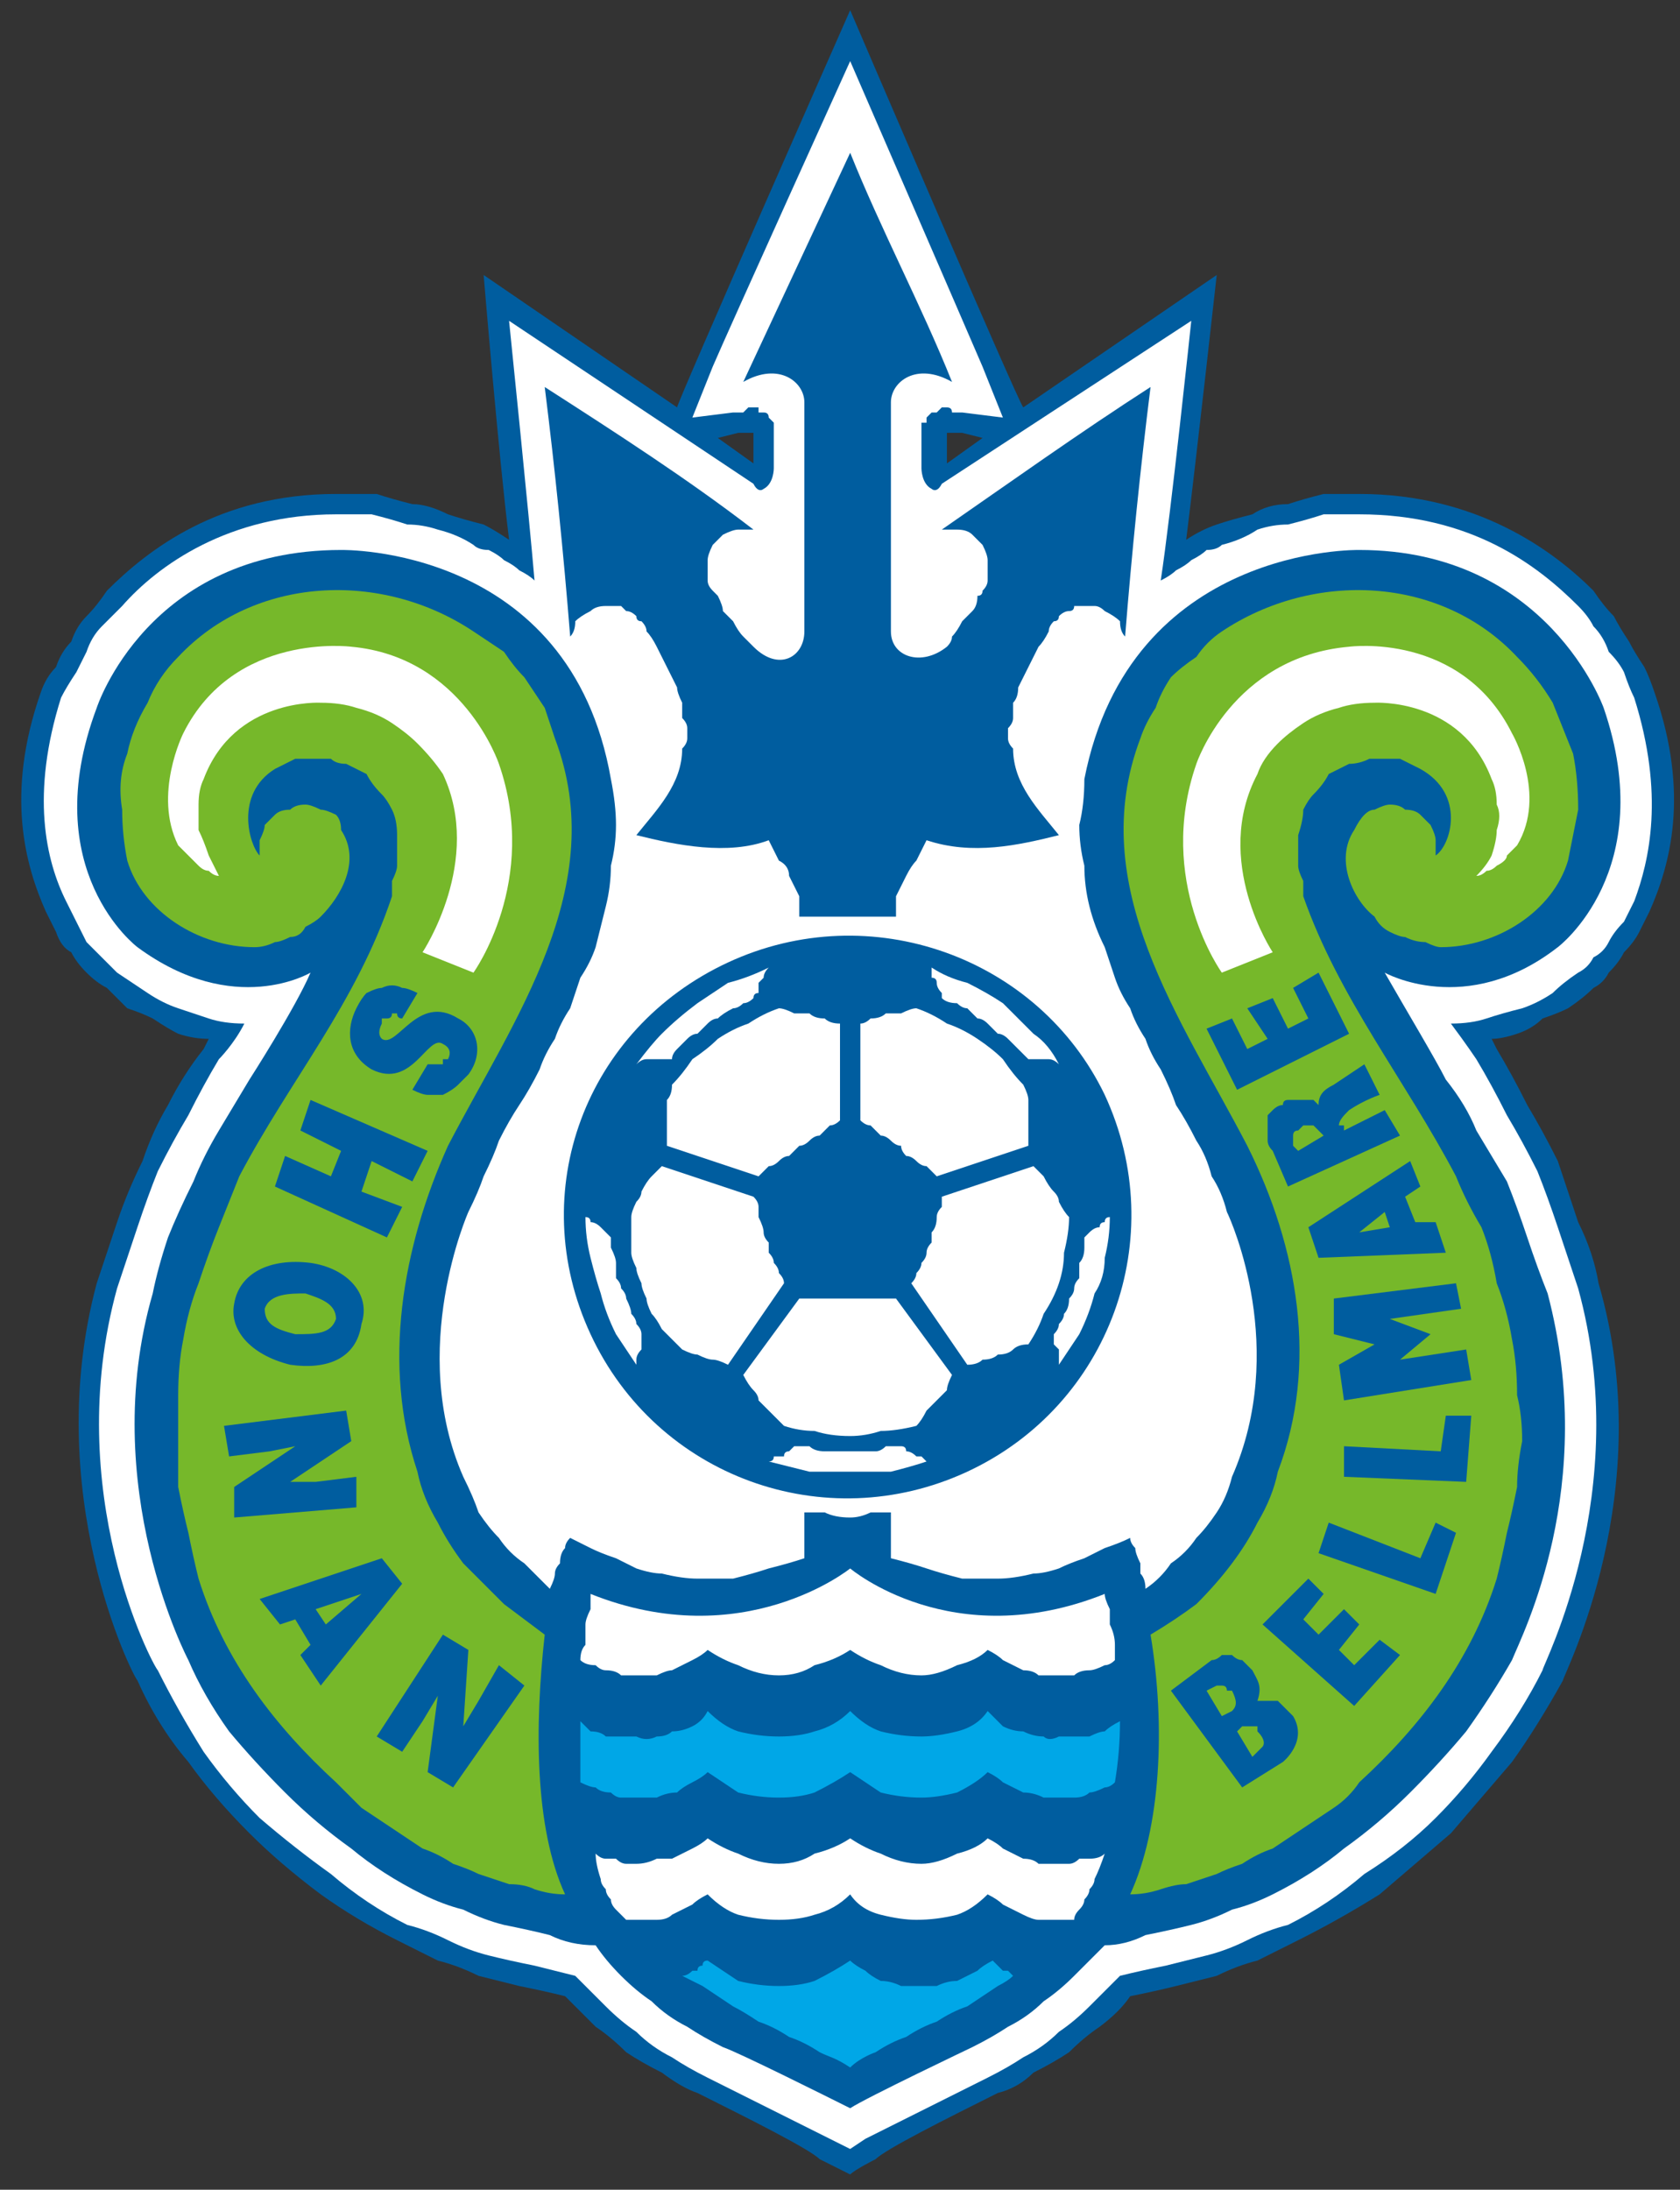 <svg version="1.2" xmlns="http://www.w3.org/2000/svg" viewBox="0 0 33 43" width="33" height="43">
	<rect x="0" y="0" width="33" height="43" fill="#333333" stroke="none"/>
	<title>srcompetitor21905</title>
	<style>
		.s0 { fill: none } 
		.s1 { fill: #005d9f } 
		.s2 { fill: #ffffff } 
		.s3 { fill: #76b82a } 
		.s4 { fill: #00a7e7 } 
	</style>
	<path id="Layer" fill-rule="evenodd" class="s0" d="m33 18.2c0.4-1 0.8-2.6 0-4.8q-0.3-0.9-0.8-1.6-0.6-0.8-1.4-1.4-0.7-0.5-1.6-0.9-0.9-0.3-1.9-0.3v-0.1h-1.2q0 0 0 0.1-0.2 0-0.5 0-0.3 0.1-0.5 0.1-0.3 0.1-0.5 0.2-0.3 0-0.6 0.1l0.5-4.1 0.1-1.2-1 0.7-3.3 2.1-3.1-7.1-0.5-1.2-0.6 1.2-3.1 7.1-3.2-2.2-1.1-0.7 0.2 1.3 0.4 4.1q-0.3-0.1-0.5-0.2-0.3 0-0.5-0.1-0.3-0.1-0.5-0.1-0.3 0-0.6-0.1h-0.6-0.6q0 0 0 0-0.9 0.1-1.8 0.4-0.9 0.4-1.7 0.9-0.7 0.6-1.3 1.4-0.6 0.7-0.9 1.6c-0.2 0.6 0 0 0 0-0.8 2.2-0.4 3.8 0.1 4.7q0.1 0.3 0.2 0.5 0.2 0.3 0.3 0.5 0.2 0.2 0.4 0.4 0.2 0.2 0.4 0.4 0.2 0.1 0.4 0.2 0.1 0.2 0.3 0.3 0.2 0.1 0.4 0.2 0.2 0.1 0.4 0.1-0.3 0.5-0.6 1.1-0.2 0.5-0.5 1-0.2 0.5-0.4 1.1-0.2 0.6-0.3 1.1c-1.2 4.4 0.7 8.1 0.8 8.3q0.4 0.9 1 1.6 0.6 0.8 1.3 1.5 0.7 0.7 1.4 1.3 0.8 0.5 1.7 1 0.4 0.2 0.8 0.3 0.4 0.2 0.8 0.3 0.4 0.1 0.8 0.2 0.4 0.1 0.8 0.2 0.3 0.3 0.6 0.6 0.3 0.3 0.6 0.5 0.4 0.3 0.7 0.5 0.4 0.2 0.8 0.4c1.2 0.6 2.2 1.1 2.3 1.2l0.3 0.1 0.6 0.4 0.6-0.4q0.1-0.1 0.2-0.1c0.2-0.1 1.1-0.6 2.4-1.2q0.3-0.2 0.7-0.4 0.4-0.2 0.7-0.5 0.3-0.2 0.6-0.5 0.4-0.3 0.7-0.6 0.4-0.1 0.8-0.2 0.4-0.1 0.8-0.2 0.4-0.1 0.8-0.3 0.4-0.2 0.8-0.3 0.8-0.5 1.6-1 0.8-0.6 1.5-1.3 0.7-0.7 1.3-1.4 0.5-0.8 1-1.7c0.1-0.1 2-3.9 0.8-8.3q-0.2-0.6-0.4-1.1-0.1-0.6-0.4-1.1-0.2-0.5-0.5-1-0.2-0.6-0.5-1 0.2-0.1 0.3-0.2 0.2-0.1 0.4-0.2 0.2-0.1 0.4-0.3 0.2-0.1 0.3-0.2 0.2-0.2 0.4-0.4 0.2-0.2 0.4-0.4 0.2-0.2 0.3-0.4 0.2-0.3 0.3-0.5z"/>
	<path id="Layer" fill-rule="evenodd" class="s1" d="m32.4 17.9q-0.1 0.2-0.2 0.4-0.1 0.2-0.3 0.4-0.1 0.2-0.3 0.4-0.1 0.2-0.3 0.3-0.2 0.2-0.5 0.4-0.2 0.1-0.5 0.2-0.2 0.2-0.5 0.3-0.3 0.1-0.5 0.1l0.1 0.2q0.3 0.5 0.6 1.1 0.3 0.5 0.6 1.1 0.2 0.6 0.4 1.2 0.3 0.6 0.4 1.2c1.2 4.1-0.7 7.7-0.7 7.8q-0.5 0.9-1 1.6-0.6 0.7-1.2 1.4-0.7 0.6-1.4 1.2-0.8 0.5-1.6 0.9-0.4 0.2-0.8 0.4-0.4 0.1-0.8 0.3-0.4 0.1-0.8 0.2-0.4 0.1-0.9 0.2-0.2 0.3-0.6 0.6-0.3 0.2-0.6 0.5-0.3 0.2-0.7 0.4-0.3 0.3-0.7 0.4c-1 0.5-2.2 1.1-2.4 1.3 0 0-0.4 0.2-0.5 0.3-0.2-0.1-0.6-0.3-0.6-0.3-0.2-0.2-1.4-0.8-2.4-1.3q-0.3-0.1-0.7-0.4-0.4-0.2-0.7-0.4-0.3-0.3-0.6-0.5-0.3-0.3-0.6-0.6-0.4-0.1-0.9-0.2-0.4-0.1-0.8-0.2-0.4-0.2-0.8-0.3-0.4-0.2-0.8-0.4-0.8-0.4-1.5-0.9-0.8-0.6-1.4-1.2-0.7-0.7-1.2-1.4-0.6-0.7-1-1.6c-0.1-0.1-1.9-3.7-0.8-7.8q0.2-0.6 0.4-1.2 0.2-0.6 0.5-1.2 0.2-0.6 0.5-1.1 0.3-0.6 0.7-1.1l0.1-0.2q-0.3 0-0.6-0.1-0.2-0.1-0.5-0.3-0.2-0.1-0.5-0.2-0.2-0.2-0.4-0.4-0.2-0.1-0.4-0.3-0.2-0.2-0.3-0.4-0.2-0.1-0.3-0.4-0.1-0.2-0.2-0.4c-0.4-0.9-0.8-2.3-0.1-4.3q0.1-0.3 0.3-0.5 0.1-0.3 0.3-0.5 0.1-0.3 0.3-0.5 0.2-0.2 0.4-0.5c0.8-0.8 2.2-1.9 4.5-1.9q0.4 0 0.8 0 0.3 0.1 0.7 0.2 0.3 0 0.7 0.2 0.3 0.1 0.7 0.2 0.2 0.1 0.5 0.3c-0.2-1.6-0.5-5.2-0.5-5.2l3.8 2.6c0-0.1 3.4-7.8 3.4-7.8 0 0 3.3 7.7 3.4 7.8l3.8-2.6c0 0-0.4 3.6-0.6 5.2q0.3-0.2 0.6-0.3 0.3-0.1 0.7-0.2 0.3-0.2 0.7-0.2 0.3-0.1 0.7-0.2 0.3 0 0.7 0c2.3 0 3.8 1.1 4.6 1.9q0.2 0.3 0.4 0.5 0.1 0.2 0.3 0.5 0.1 0.2 0.3 0.5 0.1 0.2 0.2 0.5c0.7 2 0.3 3.4-0.1 4.3zm-18.3-9.3l0.7 0.5v-0.6c-0.1 0-0.2 0-0.3 0zm4.8-0.1c-0.1 0-0.3 0-0.3 0v0.6l0.7-0.5z"/>
	<path id="Layer" class="s2" d="m32.1 17.7c0.3-0.8 0.6-2.1 0-4q-0.1-0.2-0.2-0.5-0.1-0.2-0.3-0.4-0.1-0.3-0.3-0.5-0.1-0.2-0.3-0.4c-0.8-0.8-2.1-1.8-4.3-1.8q-0.3 0-0.7 0-0.3 0.1-0.7 0.2-0.3 0-0.6 0.1-0.3 0.2-0.7 0.3-0.1 0.1-0.3 0.1-0.1 0.1-0.3 0.2-0.1 0.1-0.3 0.2-0.1 0.1-0.3 0.2c0.2-1.3 0.6-5.1 0.6-5.1l-4.9 3.2c-0.1 0.2-0.2 0.1-0.2 0.1-0.2-0.1-0.2-0.4-0.2-0.4v-0.8q0 0 0-0.1 0.1 0 0.1 0 0-0.1 0-0.1 0.1-0.1 0.1-0.1 0 0 0 0 0.1 0 0.1 0 0 0 0.1-0.1 0 0 0 0 0.1 0 0.1 0 0.1 0 0.1 0.1 0.1 0 0.1 0 0 0 0.1 0l0.8 0.1-0.4-1c-0.3-0.7-2.6-6-2.6-6 0 0-2.4 5.3-2.7 6l-0.4 1 0.8-0.1q0.1 0 0.1 0 0.1 0 0.1 0 0.1-0.1 0.1-0.1 0.1 0 0.1 0 0 0 0.1 0 0 0.1 0 0.1 0.1 0 0.1 0 0 0 0 0 0.1 0 0.1 0.1 0 0 0.1 0.1 0 0 0 0 0 0.1 0 0.1v0.8c0 0 0 0.3-0.2 0.4 0 0-0.1 0.1-0.2-0.1l-4.8-3.2c0 0 0.4 3.9 0.5 5.1q-0.1-0.1-0.3-0.2-0.1-0.1-0.3-0.2-0.1-0.1-0.3-0.2-0.2 0-0.3-0.1-0.3-0.2-0.7-0.3-0.3-0.1-0.6-0.1-0.3-0.1-0.7-0.2-0.3 0-0.7 0c-2.1 0-3.5 1-4.2 1.8q-0.2 0.2-0.4 0.4-0.2 0.2-0.3 0.5-0.1 0.2-0.2 0.4-0.2 0.3-0.3 0.5c-0.6 1.9-0.3 3.2 0.1 4q0.1 0.2 0.2 0.4 0.1 0.2 0.2 0.4 0.2 0.2 0.3 0.3 0.2 0.2 0.3 0.3 0.3 0.2 0.6 0.4 0.3 0.2 0.6 0.3 0.3 0.1 0.6 0.2 0.3 0.1 0.7 0.1c-0.2 0.4-0.5 0.7-0.5 0.7q-0.3 0.5-0.6 1.1-0.3 0.5-0.6 1.1-0.2 0.5-0.4 1.1-0.2 0.6-0.4 1.2c-1.1 4 0.7 7.4 0.8 7.5q0.4 0.8 0.9 1.6 0.5 0.7 1.1 1.3 0.7 0.6 1.4 1.1 0.7 0.6 1.5 1 0.4 0.1 0.8 0.3 0.4 0.2 0.8 0.3 0.4 0.1 0.9 0.2 0.4 0.1 0.8 0.2 0.3 0.3 0.6 0.6 0.3 0.3 0.6 0.5 0.3 0.3 0.7 0.5 0.3 0.2 0.7 0.4c0.8 0.4 2.2 1.1 2.4 1.2l0.4 0.2 0.3-0.2c0.2-0.1 1.6-0.8 2.4-1.2q0.4-0.2 0.7-0.4 0.4-0.2 0.7-0.5 0.3-0.2 0.6-0.5 0.3-0.3 0.6-0.6 0.4-0.1 0.9-0.2 0.4-0.1 0.8-0.2 0.4-0.1 0.8-0.3 0.4-0.2 0.8-0.3 0.8-0.4 1.5-1 0.8-0.5 1.4-1.1 0.6-0.6 1.1-1.3 0.6-0.8 1-1.6c0-0.1 1.8-3.5 0.7-7.5q-0.2-0.6-0.4-1.2-0.2-0.6-0.4-1.1-0.3-0.6-0.6-1.1-0.3-0.6-0.6-1.1c0 0-0.2-0.3-0.5-0.7q0.4 0 0.7-0.1 0.3-0.1 0.7-0.2 0.3-0.1 0.6-0.3 0.2-0.2 0.5-0.4 0.2-0.1 0.3-0.3 0.2-0.1 0.3-0.3 0.1-0.2 0.3-0.4 0.1-0.2 0.2-0.4z"/>
	<path id="Layer" class="s1" d="m19 28.9c-2.8 1.3-6.1 0.1-7.4-2.7-1.3-2.8-0.1-6 2.7-7.3 2.8-1.3 6.1-0.1 7.4 2.6 1.3 2.8 0.1 6.1-2.7 7.4z"/>
	<path id="Layer" class="s2" d="m16.7 28.5q-0.2 0-0.3 0-0.1 0-0.2 0-0.2 0-0.3-0.1-0.1 0-0.3 0 0 0-0.1 0.1-0.1 0-0.1 0.1-0.1 0-0.2 0 0 0.1-0.1 0.1 0.4 0.1 0.8 0.2 0.4 0 0.8 0 0.4 0 0.8 0 0.4-0.1 0.7-0.2 0 0-0.1-0.1-0.1 0-0.1 0-0.1-0.1-0.2-0.1 0-0.1-0.1-0.1-0.1 0-0.3 0-0.1 0.1-0.2 0.1-0.1 0-0.3 0-0.1 0-0.2 0z"/>
	<path id="Layer" class="s2" d="m21.1 25.3q0 0.1-0.1 0.2 0 0.2-0.1 0.3 0 0.1-0.1 0.2 0 0.1-0.1 0.2 0 0.1 0 0.2 0.1 0.1 0.1 0.1 0 0.1 0 0.2 0 0.1 0 0.1 0.2-0.3 0.4-0.6 0.2-0.4 0.3-0.8 0.2-0.3 0.2-0.7 0.1-0.4 0.1-0.8-0.1 0-0.1 0.1-0.1 0-0.1 0.1-0.1 0-0.2 0.1 0 0-0.1 0.1 0 0.1 0 0.2 0 0.2-0.1 0.3 0 0.1 0 0.3-0.1 0.1-0.1 0.2z"/>
	<path id="Layer" class="s2" d="m19.4 20.1q0.1 0.1 0.2 0.2 0.1 0 0.2 0.1 0.1 0.1 0.2 0.2 0.1 0.1 0.2 0.2 0.1 0 0.1 0 0.1 0 0.2 0 0.1 0 0.1 0 0.1 0 0.2 0.1-0.2-0.4-0.5-0.6-0.3-0.3-0.6-0.6-0.3-0.2-0.7-0.4-0.4-0.1-0.7-0.3 0 0.1 0 0.2 0.1 0 0.1 0.1 0 0.1 0.1 0.2 0 0 0 0.1 0.1 0.1 0.3 0.1 0.1 0.1 0.2 0.1 0.1 0.1 0.2 0.2 0.1 0 0.2 0.1z"/>
	<path id="Layer" class="s2" d="m13.9 20.1q0.1-0.1 0.2-0.1 0.1-0.1 0.3-0.2 0.1 0 0.2-0.1 0.1 0 0.2-0.1 0-0.1 0.1-0.1 0-0.1 0-0.2 0.1-0.1 0.1-0.1 0-0.1 0.1-0.2-0.4 0.2-0.8 0.3-0.3 0.2-0.6 0.4-0.4 0.3-0.7 0.6-0.2 0.2-0.5 0.6 0.1-0.1 0.2-0.1 0.1 0 0.1 0 0.1 0 0.2 0 0.1 0 0.2 0 0-0.1 0.1-0.2 0.1-0.1 0.2-0.2 0.1-0.1 0.2-0.1 0.1-0.1 0.2-0.2z"/>
	<path id="Layer" class="s2" d="m12.2 25.3q0-0.1-0.1-0.2 0-0.2 0-0.3 0-0.1-0.1-0.3 0-0.1 0-0.2-0.1-0.1-0.1-0.1-0.1-0.1-0.1-0.1-0.1-0.1-0.2-0.1 0-0.1-0.1-0.1 0 0.4 0.1 0.8 0.1 0.4 0.2 0.7 0.1 0.4 0.3 0.8 0.2 0.3 0.4 0.6 0 0 0-0.1 0-0.1 0.1-0.2 0 0 0-0.1 0-0.1 0-0.2 0-0.1-0.1-0.2 0-0.1-0.1-0.2 0-0.1-0.1-0.3 0-0.1-0.1-0.2z"/>
	<path id="Layer" class="s2" d="m16.7 25.5q-0.1 0-0.3 0-0.1 0-0.2 0-0.1 0-0.2 0-0.1 0-0.3 0l-1.1 1.5q0.1 0.2 0.2 0.3 0.1 0.1 0.1 0.2 0.1 0.1 0.2 0.2 0.2 0.2 0.3 0.3 0.3 0.1 0.6 0.1 0.3 0.1 0.7 0.1 0.3 0 0.6-0.1 0.3 0 0.7-0.1 0.1-0.1 0.2-0.3 0.1-0.1 0.2-0.2 0.1-0.1 0.2-0.2 0-0.1 0.1-0.3l-1.1-1.5q-0.1 0-0.2 0-0.2 0-0.3 0-0.1 0-0.2 0-0.1 0-0.2 0z"/>
	<path id="Layer" class="s2" d="m18.3 24.4q-0.1 0.1-0.1 0.2 0 0.1-0.1 0.2 0 0.1-0.1 0.2 0 0.1-0.1 0.2l1.1 1.6q0.2 0 0.3-0.1 0.2 0 0.3-0.1 0.2 0 0.3-0.1 0.1-0.1 0.3-0.1 0.2-0.3 0.3-0.6 0.2-0.3 0.3-0.6 0.1-0.3 0.1-0.6 0.1-0.4 0.1-0.7-0.1-0.1-0.2-0.3 0-0.1-0.1-0.2-0.1-0.1-0.2-0.3-0.1-0.1-0.2-0.2l-1.8 0.6q0 0.1 0 0.2-0.1 0.1-0.1 0.2 0 0.2-0.1 0.3 0 0.1 0 0.2z"/>
	<path id="Layer" class="s2" d="m17.7 22.5q0 0.1 0.1 0.2 0.1 0 0.2 0.1 0.1 0.1 0.2 0.1 0.1 0.1 0.2 0.2l1.8-0.6q0-0.1 0-0.3 0-0.1 0-0.3 0-0.1 0-0.3 0-0.1-0.1-0.3-0.2-0.2-0.4-0.5-0.2-0.2-0.5-0.4-0.3-0.2-0.6-0.3-0.3-0.2-0.6-0.3-0.1 0-0.3 0.1-0.1 0-0.3 0-0.1 0.1-0.3 0.1-0.1 0.1-0.2 0.1v1.9q0.1 0.1 0.2 0.1 0.1 0.1 0.2 0.2 0.1 0 0.2 0.1 0.1 0.1 0.2 0.1z"/>
	<path id="Layer" class="s2" d="m15.7 22.5q0.1 0 0.2-0.1 0.1-0.1 0.2-0.1 0.1-0.1 0.2-0.2 0.1 0 0.2-0.1v-1.9q-0.2 0-0.3-0.1-0.2 0-0.3-0.1-0.2 0-0.3 0-0.2-0.1-0.3-0.1-0.3 0.1-0.6 0.3-0.3 0.1-0.6 0.3-0.2 0.2-0.5 0.4-0.2 0.3-0.4 0.5 0 0.2-0.1 0.3 0 0.2 0 0.3 0 0.2 0 0.3 0 0.2 0 0.3l1.8 0.6q0.1-0.1 0.2-0.2 0.1 0 0.2-0.1 0.1-0.1 0.2-0.1 0.1-0.1 0.2-0.2z"/>
	<path id="Layer" class="s2" d="m15.1 24.4q-0.1-0.1-0.1-0.2 0-0.1-0.1-0.3 0-0.1 0-0.2 0-0.1-0.1-0.2l-1.8-0.6q-0.1 0.1-0.2 0.2-0.1 0.1-0.2 0.3 0 0.1-0.1 0.2-0.1 0.2-0.1 0.3 0 0.2 0 0.3 0 0.2 0 0.4 0 0.1 0.1 0.3 0 0.1 0.1 0.3 0 0.1 0.1 0.3 0 0.1 0.1 0.3 0.1 0.1 0.2 0.3 0.1 0.1 0.2 0.2 0.1 0.1 0.2 0.2 0.2 0.1 0.3 0.1 0.2 0.1 0.3 0.1 0.1 0 0.3 0.1l1.1-1.6q0-0.1-0.1-0.2 0-0.1-0.1-0.2 0-0.1-0.1-0.2 0-0.1 0-0.2z"/>
	<path id="Layer" class="s1" d="m16.7 18q0.1 0 0.2 0 0.1 0 0.2 0 0.1 0 0.3 0 0.1 0 0.2 0 0-0.2 0-0.4 0.1-0.2 0.2-0.4 0.1-0.2 0.2-0.3 0.1-0.2 0.2-0.4c0.9 0.3 1.8 0.1 2.6-0.1-0.4-0.5-0.9-1-0.9-1.7q-0.1-0.1-0.1-0.2 0-0.1 0-0.2 0.1-0.1 0.1-0.2 0-0.1 0-0.3 0.1-0.1 0.1-0.3 0.1-0.2 0.2-0.4 0.1-0.2 0.2-0.4 0.1-0.1 0.2-0.3 0-0.1 0.1-0.2 0.1 0 0.1-0.1 0.1-0.1 0.2-0.1 0.1 0 0.1-0.1 0.2 0 0.4 0 0.1 0 0.2 0.1 0.2 0.1 0.3 0.2 0 0.2 0.1 0.3 0.2-2.5 0.5-4.9c-1.4 0.9-2.8 1.9-4.1 2.8q0.2 0 0.3 0 0.2 0 0.3 0.1 0.1 0.1 0.2 0.2 0.1 0.2 0.1 0.3 0 0.1 0 0.2 0 0.1 0 0.2 0 0.1-0.1 0.2 0 0.1-0.1 0.1 0 0.2-0.1 0.3-0.1 0.1-0.2 0.2-0.1 0.2-0.2 0.3 0 0.1-0.1 0.2c-0.5 0.4-1.1 0.2-1.1-0.3v-4.5c0-0.4 0.5-0.8 1.2-0.4-0.6-1.5-1.4-3-2-4.5-0.7 1.5-1.4 3-2.1 4.5 0.7-0.4 1.2 0 1.2 0.4v4.5c0 0.5-0.5 0.8-1 0.3q-0.1-0.1-0.2-0.2-0.1-0.1-0.2-0.3-0.1-0.1-0.2-0.2 0-0.1-0.1-0.3-0.1-0.1-0.1-0.1-0.1-0.1-0.1-0.2 0-0.1 0-0.2 0-0.1 0-0.2 0-0.1 0.1-0.3 0.1-0.1 0.2-0.2 0.2-0.1 0.3-0.1 0.2 0 0.3 0c-1.3-1-2.7-1.9-4.1-2.8q0.3 2.4 0.5 4.9 0.1-0.1 0.1-0.3 0.1-0.1 0.3-0.2 0.1-0.1 0.3-0.1 0.1 0 0.3 0 0 0 0.1 0.1 0.1 0 0.2 0.1 0 0.1 0.1 0.1 0.1 0.1 0.1 0.2 0.1 0.1 0.2 0.3 0.1 0.2 0.2 0.4 0.1 0.2 0.2 0.4 0 0.1 0.1 0.3 0 0.1 0 0.3 0.1 0.1 0.1 0.2 0 0.1 0 0.2 0 0.1-0.1 0.2c0 0.7-0.5 1.2-0.9 1.7 0.8 0.2 1.8 0.4 2.6 0.1q0.1 0.2 0.2 0.4 0.2 0.1 0.2 0.3 0.1 0.2 0.2 0.4 0 0.2 0 0.4 0.1 0 0.2 0 0.2 0 0.3 0 0.1 0 0.2 0 0.1 0 0.2 0z"/>
	<path id="Layer" class="s1" d="m30.6 18.6c0 0 2-1.5 0.9-4.7 0 0-1.1-3.1-4.8-3.1 0 0-4.5-0.1-5.4 4.5q0 0.5-0.1 0.9 0 0.4 0.1 0.8 0 0.4 0.1 0.8 0.1 0.4 0.3 0.8 0.1 0.3 0.2 0.6 0.1 0.3 0.3 0.6 0.1 0.3 0.3 0.6 0.1 0.3 0.3 0.6 0.2 0.4 0.3 0.7 0.2 0.3 0.4 0.7 0.2 0.3 0.3 0.7 0.2 0.3 0.3 0.7c0.1 0.2 1.2 2.7 0.1 5.2q-0.1 0.4-0.3 0.7-0.2 0.3-0.4 0.5-0.2 0.3-0.5 0.5-0.2 0.3-0.5 0.5 0-0.2-0.1-0.3 0-0.1 0-0.2-0.1-0.2-0.1-0.3-0.1-0.1-0.1-0.2-0.2 0.1-0.5 0.2-0.2 0.1-0.4 0.2-0.3 0.1-0.5 0.2-0.3 0.1-0.5 0.1-0.4 0.1-0.7 0.1-0.4 0-0.7 0-0.4-0.1-0.7-0.2-0.3-0.1-0.7-0.2v-0.9q-0.2 0-0.4 0-0.2 0.1-0.4 0.1-0.3 0-0.5-0.1-0.2 0-0.4 0v0.9q-0.3 0.1-0.7 0.2-0.3 0.1-0.7 0.2-0.3 0-0.7 0-0.3 0-0.7-0.1-0.2 0-0.5-0.1-0.2-0.1-0.4-0.2-0.3-0.1-0.5-0.2-0.2-0.1-0.4-0.2-0.1 0.1-0.1 0.2-0.1 0.1-0.1 0.3-0.1 0.1-0.1 0.2 0 0.1-0.1 0.3-0.2-0.2-0.5-0.5-0.3-0.2-0.5-0.5-0.2-0.2-0.4-0.5-0.1-0.3-0.3-0.7c-1.1-2.5 0.1-5.2 0.1-5.2q0.2-0.4 0.3-0.7 0.2-0.4 0.3-0.7 0.2-0.4 0.4-0.7 0.2-0.3 0.4-0.7 0.1-0.3 0.3-0.6 0.1-0.3 0.3-0.6 0.1-0.3 0.2-0.6 0.2-0.3 0.3-0.6 0.1-0.4 0.2-0.8 0.1-0.4 0.1-0.8 0.1-0.4 0.1-0.8 0-0.4-0.1-0.9c-0.8-4.6-5.3-4.5-5.3-4.5-3.8 0-4.8 3.1-4.8 3.1-1.2 3.2 0.8 4.7 0.8 4.7 1.9 1.4 3.4 0.5 3.4 0.5-0.3 0.7-1.2 2.1-1.2 2.1q-0.3 0.5-0.6 1-0.3 0.5-0.5 1-0.3 0.6-0.5 1.1-0.2 0.6-0.3 1.1c-1.1 3.8 0.7 7.2 0.7 7.2q0.3 0.7 0.8 1.4 0.5 0.6 1.1 1.2 0.6 0.6 1.3 1.1 0.6 0.5 1.4 0.9 0.4 0.2 0.8 0.3 0.4 0.2 0.8 0.3 0.5 0.1 0.9 0.2 0.4 0.2 0.9 0.2 0.2 0.3 0.5 0.6 0.3 0.3 0.6 0.5 0.3 0.3 0.7 0.5 0.3 0.2 0.7 0.4c0.3 0.1 2.1 1 2.5 1.2 0.3-0.2 2.4-1.2 2.4-1.2q0.4-0.2 0.7-0.4 0.4-0.2 0.7-0.5 0.3-0.2 0.6-0.5 0.3-0.3 0.6-0.6 0.4 0 0.8-0.2 0.5-0.1 0.9-0.2 0.4-0.1 0.8-0.3 0.4-0.1 0.8-0.3 0.8-0.4 1.4-0.9 0.7-0.5 1.3-1.1 0.6-0.6 1.1-1.2 0.5-0.7 0.9-1.4c0.2-0.5 1.7-3.4 0.7-7.2q-0.2-0.5-0.4-1.1-0.2-0.6-0.4-1.1-0.3-0.5-0.6-1-0.2-0.5-0.6-1c-0.2-0.4-0.8-1.4-1.2-2.1 0 0 1.6 0.9 3.4-0.5z"/>
	<path id="Layer" class="s3" d="m27.9 15.1q-0.2-0.1-0.4-0.2-0.1 0-0.3 0-0.2 0-0.3 0-0.2 0.1-0.4 0.1-0.2 0.1-0.4 0.2-0.1 0.2-0.3 0.4-0.1 0.1-0.2 0.3 0 0.2-0.1 0.5 0 0.1 0 0.3 0 0.1 0 0.3 0 0.1 0.1 0.3 0 0.1 0 0.3c0.7 2 2 3.6 3 5.5q0.2 0.5 0.5 1 0.2 0.5 0.3 1.1 0.2 0.5 0.3 1.1 0.1 0.5 0.1 1.1 0.1 0.4 0.1 0.9-0.1 0.5-0.1 0.9-0.1 0.5-0.2 0.9-0.1 0.5-0.2 0.9c-0.5 1.6-1.5 2.9-2.7 4q-0.2 0.3-0.5 0.5-0.3 0.2-0.6 0.4-0.3 0.2-0.6 0.4-0.3 0.1-0.6 0.3-0.3 0.1-0.5 0.2-0.3 0.1-0.6 0.2-0.2 0-0.5 0.1-0.3 0.1-0.6 0.1c0.6-1.3 0.7-3.3 0.4-5.1q0.5-0.3 0.9-0.6 0.4-0.4 0.7-0.8 0.3-0.4 0.5-0.8 0.3-0.5 0.4-1c0.8-2.1 0.4-4.4-0.6-6.4-1.3-2.5-3.2-5.1-2.1-8q0.1-0.3 0.3-0.6 0.1-0.3 0.3-0.6 0.2-0.2 0.5-0.4 0.2-0.3 0.5-0.5c1.8-1.2 4.3-1.1 5.8 0.5q0.4 0.4 0.7 0.9 0.2 0.5 0.4 1 0.1 0.5 0.1 1.1-0.1 0.5-0.2 1c-0.3 1-1.4 1.7-2.5 1.7q-0.1 0-0.3-0.1-0.2 0-0.4-0.1-0.1 0-0.3-0.1-0.2-0.1-0.3-0.3c-0.4-0.3-0.8-1.1-0.4-1.7q0.1-0.2 0.2-0.3 0.1-0.1 0.2-0.1 0.2-0.1 0.3-0.1 0.2 0 0.3 0.1 0.2 0 0.3 0.1 0.1 0.1 0.2 0.2 0.1 0.2 0.1 0.3 0 0.2 0 0.3c0.3-0.2 0.6-1.2-0.3-1.7z"/>
	<path id="Layer" class="s2" d="m24 19.1c0 0-1.3-1.8-0.5-4.1 0 0 0.7-2.1 3-2.3 0 0 2.2-0.3 3.2 1.7 0 0 0.7 1.2 0.1 2.2q-0.1 0.1-0.2 0.2 0 0.1-0.2 0.2-0.1 0.1-0.2 0.1-0.1 0.1-0.2 0.1 0.2-0.2 0.3-0.4 0.1-0.3 0.1-0.5 0.1-0.3 0-0.5 0-0.3-0.1-0.5c-0.6-1.6-2.3-1.5-2.3-1.5q-0.4 0-0.7 0.1-0.4 0.1-0.7 0.3-0.3 0.2-0.5 0.4-0.3 0.3-0.4 0.6c-0.9 1.7 0.3 3.5 0.3 3.5z"/>
	<path id="Layer" class="s3" d="m5.4 15.1q0.2-0.1 0.4-0.2 0.1 0 0.3 0 0.2 0 0.4 0 0.1 0.1 0.3 0.1 0.2 0.1 0.4 0.2 0.1 0.2 0.3 0.4 0.1 0.1 0.2 0.3 0.1 0.2 0.1 0.5 0 0.1 0 0.3 0 0.1 0 0.3 0 0.1-0.1 0.3 0 0.2 0 0.3c-0.7 2.1-2 3.6-3 5.5q-0.2 0.5-0.4 1-0.2 0.5-0.4 1.1-0.2 0.5-0.3 1.1-0.1 0.5-0.1 1.1 0 0.4 0 0.9 0 0.5 0 0.9 0.1 0.5 0.2 0.9 0.1 0.5 0.2 0.9c0.5 1.6 1.5 2.9 2.7 4q0.3 0.3 0.5 0.5 0.3 0.2 0.6 0.4 0.3 0.2 0.6 0.4 0.3 0.1 0.6 0.3 0.3 0.1 0.5 0.2 0.3 0.1 0.6 0.2 0.3 0 0.5 0.1 0.3 0.1 0.6 0.1c-0.6-1.3-0.6-3.3-0.4-5.1q-0.4-0.3-0.8-0.6-0.4-0.4-0.8-0.8-0.3-0.4-0.5-0.8-0.3-0.5-0.4-1c-0.7-2.1-0.3-4.4 0.6-6.4 1.3-2.5 3.2-5.1 2.1-8q-0.1-0.3-0.2-0.6-0.2-0.3-0.4-0.6-0.2-0.2-0.4-0.5-0.3-0.2-0.6-0.4c-1.8-1.2-4.3-1.1-5.8 0.5q-0.4 0.4-0.6 0.9-0.3 0.5-0.4 1-0.2 0.5-0.1 1.1 0 0.5 0.1 1c0.3 1 1.4 1.7 2.5 1.7q0.2 0 0.4-0.1 0.1 0 0.3-0.1 0.2 0 0.3-0.2 0.2-0.1 0.3-0.2c0.4-0.4 0.8-1.1 0.4-1.7q0-0.2-0.1-0.3-0.2-0.1-0.3-0.1-0.2-0.1-0.3-0.1-0.2 0-0.3 0.1-0.2 0-0.3 0.1-0.1 0.1-0.2 0.2 0 0.1-0.1 0.3 0 0.1 0 0.3c-0.2-0.2-0.5-1.2 0.3-1.7z"/>
	<path id="Layer" class="s2" d="m9.3 19.1c0 0 1.3-1.8 0.5-4.1 0 0-0.7-2.1-2.9-2.3 0 0-2.3-0.3-3.3 1.7 0 0-0.6 1.2-0.1 2.2q0.1 0.1 0.2 0.2 0.1 0.1 0.2 0.2 0.1 0.1 0.2 0.1 0.1 0.1 0.2 0.1-0.1-0.2-0.2-0.4-0.1-0.3-0.2-0.5 0-0.3 0-0.5 0-0.3 0.1-0.5c0.6-1.6 2.3-1.5 2.3-1.5q0.4 0 0.7 0.1 0.4 0.1 0.7 0.3 0.3 0.2 0.5 0.4 0.3 0.3 0.5 0.6c0.8 1.7-0.4 3.5-0.4 3.5z"/>
	<path id="Layer" class="s2" d="m19.4 36.1q-0.2 0.2-0.6 0.3-0.4 0.2-0.7 0.2-0.4 0-0.8-0.2-0.3-0.1-0.6-0.3-0.3 0.2-0.7 0.3-0.3 0.2-0.7 0.2-0.4 0-0.8-0.2-0.3-0.1-0.6-0.3-0.1 0.1-0.3 0.2-0.2 0.1-0.4 0.2-0.1 0-0.3 0-0.2 0.1-0.4 0.1-0.1 0-0.2 0-0.1 0-0.2-0.1-0.1 0-0.2 0-0.1 0-0.2-0.1 0 0.2 0.1 0.5 0 0.1 0.1 0.2 0 0.1 0.1 0.2 0 0.1 0.1 0.2 0.1 0.1 0.2 0.2 0 0 0 0 0 0 0.1 0 0 0 0 0 0.1 0 0.1 0 0.2 0 0.4 0 0.2 0 0.3-0.1 0.2-0.1 0.4-0.2 0.1-0.1 0.3-0.2 0.3 0.3 0.6 0.4 0.4 0.1 0.8 0.1 0.4 0 0.7-0.1 0.4-0.1 0.7-0.4 0.2 0.3 0.6 0.4 0.4 0.1 0.7 0.1 0.4 0 0.8-0.1 0.3-0.1 0.6-0.4 0.2 0.1 0.3 0.2 0.2 0.1 0.4 0.2 0.2 0.1 0.3 0.1 0.2 0 0.4 0 0.1 0 0.3 0 0-0.1 0.1-0.2 0.1-0.1 0.1-0.2 0.1-0.1 0.1-0.2 0.1-0.1 0.1-0.2 0.1-0.2 0.2-0.5-0.1 0.1-0.3 0.1-0.1 0-0.2 0-0.1 0.1-0.2 0.1-0.1 0-0.2 0-0.2 0-0.4 0-0.1-0.1-0.3-0.1-0.2-0.1-0.4-0.2-0.1-0.1-0.3-0.2z"/>
	<path id="Layer" class="s4" d="m19.4 33.6q-0.2 0.3-0.6 0.4-0.4 0.1-0.7 0.1-0.4 0-0.8-0.1-0.3-0.1-0.6-0.4-0.3 0.3-0.7 0.4-0.3 0.1-0.7 0.1-0.4 0-0.8-0.1-0.3-0.1-0.6-0.4-0.1 0.2-0.3 0.3-0.2 0.1-0.4 0.1-0.1 0.1-0.3 0.1-0.2 0.1-0.4 0-0.1 0-0.3 0-0.1 0-0.3 0-0.1-0.1-0.3-0.1-0.1-0.1-0.2-0.2 0 0.2 0 0.3 0 0.2 0 0.3 0 0.2 0 0.3 0 0.2 0 0.3 0.2 0.1 0.3 0.1 0.1 0.1 0.3 0.1 0.1 0.1 0.2 0.1 0.2 0 0.3 0 0.2 0 0.4 0 0.2-0.1 0.4-0.1 0.1-0.1 0.3-0.2 0.2-0.1 0.3-0.2 0.3 0.2 0.6 0.4 0.4 0.1 0.8 0.1 0.4 0 0.7-0.1 0.4-0.2 0.7-0.4 0.3 0.2 0.6 0.4 0.4 0.1 0.8 0.1 0.3 0 0.7-0.1 0.4-0.2 0.6-0.4 0.2 0.1 0.3 0.2 0.2 0.1 0.4 0.2 0.2 0 0.4 0.1 0.1 0 0.3 0 0.2 0 0.3 0 0.2 0 0.3-0.1 0.1 0 0.3-0.1 0.1 0 0.2-0.1 0.1-0.6 0.1-1.2-0.2 0.1-0.3 0.2-0.1 0-0.3 0.1-0.1 0-0.3 0-0.1 0-0.3 0-0.2 0.1-0.3 0-0.2 0-0.4-0.1-0.2 0-0.4-0.1-0.1-0.1-0.3-0.3z"/>
	<path id="Layer" class="s4" d="m18.1 39q-0.2 0-0.4 0-0.2-0.1-0.4-0.1-0.2-0.1-0.3-0.2-0.2-0.1-0.3-0.2-0.3 0.2-0.7 0.4-0.3 0.1-0.7 0.1-0.4 0-0.8-0.1-0.3-0.2-0.6-0.4-0.1 0-0.1 0.1-0.1 0-0.1 0.1-0.1 0-0.1 0-0.1 0.1-0.2 0.1 0.2 0.1 0.4 0.2 0.3 0.2 0.6 0.4 0.2 0.1 0.5 0.3 0.3 0.1 0.6 0.3 0.3 0.1 0.6 0.3c0.2 0.1 0.3 0.1 0.6 0.3 0.2-0.2 0.5-0.3 0.5-0.3q0.3-0.2 0.6-0.3 0.3-0.2 0.6-0.3 0.3-0.2 0.6-0.3 0.3-0.2 0.6-0.4 0.2-0.1 0.3-0.2 0 0-0.1-0.1-0.1 0-0.1 0-0.1-0.1-0.1-0.1-0.1-0.1-0.1-0.1-0.2 0.1-0.3 0.2-0.2 0.1-0.4 0.2-0.2 0-0.4 0.1-0.2 0-0.3 0z"/>
	<path id="Layer" class="s2" d="m13.9 32.4q0.3 0.2 0.6 0.3 0.4 0.2 0.8 0.2 0.4 0 0.7-0.2 0.4-0.1 0.7-0.3 0.3 0.2 0.6 0.3 0.4 0.2 0.8 0.2 0.3 0 0.7-0.2 0.4-0.1 0.6-0.3 0.2 0.1 0.3 0.2 0.2 0.1 0.4 0.2 0.2 0 0.3 0.1 0.2 0 0.4 0 0.2 0 0.3 0 0.1-0.1 0.3-0.1 0.1 0 0.3-0.1 0.1 0 0.2-0.1 0-0.2 0-0.3 0-0.2-0.1-0.4 0-0.1 0-0.3-0.1-0.2-0.1-0.3c-3 1.2-5-0.5-5-0.5 0 0-2.1 1.7-5.1 0.5q0 0.1 0 0.3-0.1 0.2-0.1 0.3 0 0.2 0 0.4-0.1 0.1-0.1 0.3 0.1 0.1 0.3 0.1 0.1 0.1 0.2 0.1 0.2 0 0.3 0.1 0.2 0 0.3 0 0.2 0 0.4 0 0.2-0.1 0.3-0.1 0.2-0.1 0.4-0.2 0.2-0.1 0.3-0.2z"/>
	<path id="Layer" class="s1" d="m8.4 20.9q0.1 0 0.1 0 0 0 0 0 0.1 0 0.1 0 0 0 0 0 0.1 0 0.1 0 0 0 0-0.1 0 0 0 0 0 0 0.1 0 0.1-0.2-0.1-0.3c-0.3-0.2-0.6 0.9-1.4 0.5-0.5-0.3-0.5-0.8-0.3-1.2q0.1-0.2 0.2-0.3 0.2-0.1 0.3-0.1 0.2-0.1 0.4 0 0.1 0 0.3 0.1l-0.3 0.5q-0.1 0-0.1-0.1 0 0-0.1 0 0 0 0 0 0 0.1-0.1 0.1 0 0 0 0 0 0 0 0-0.1 0-0.1 0 0 0.1 0 0.1-0.1 0.2 0 0.3c0.3 0.2 0.7-0.9 1.5-0.4 0.4 0.2 0.5 0.7 0.2 1.1q-0.1 0.1-0.2 0.2-0.1 0.1-0.3 0.2-0.1 0-0.3 0-0.1 0-0.3-0.1z"/>
	<path id="Layer" class="s1" d="m6.1 21.6l2.3 1-0.3 0.6-0.8-0.4-0.2 0.6 0.8 0.3-0.3 0.6-2.2-1 0.2-0.6 0.9 0.4 0.2-0.5-0.8-0.4z"/>
	<path id="Layer" fill-rule="evenodd" class="s1" d="m5.7 26.8c-0.8-0.2-1.2-0.7-1.1-1.2 0.1-0.6 0.7-0.9 1.5-0.8 0.7 0.1 1.2 0.6 1 1.2-0.1 0.7-0.7 0.9-1.4 0.8zm0.3-1.4c-0.3 0-0.7 0-0.8 0.3 0 0.3 0.2 0.4 0.6 0.5 0.4 0 0.7 0 0.8-0.3 0-0.3-0.3-0.4-0.6-0.5z"/>
	<path id="Layer" class="s1" d="m5.7 29.1h0.5l0.8-0.1v0.6l-2.4 0.2v-0.6l1.2-0.8-0.5 0.1-0.8 0.1-0.1-0.6 2.4-0.3 0.1 0.6z"/>
	<path id="Layer" fill-rule="evenodd" class="s1" d="m5.1 31.4l2.4-0.8 0.4 0.5-1.6 2-0.4-0.6 0.2-0.2-0.3-0.5-0.3 0.1zm2-0.1l-0.9 0.3 0.2 0.3z"/>
	<path id="Layer" class="s1" d="m9.1 33.9l0.3-0.5 0.4-0.7 0.5 0.4-1.4 2-0.5-0.3 0.2-1.5-0.3 0.5-0.4 0.6-0.5-0.3 1.3-2 0.5 0.3z"/>
	<path id="Layer" class="s1" d="m25.9 19.1l-0.5 0.3 0.3 0.6-0.4 0.2-0.3-0.6-0.5 0.2 0.4 0.6-0.4 0.2-0.3-0.6-0.5 0.2 0.6 1.2 2.2-1.1-0.6-1.2z"/>
	<path id="Layer" class="s1" d="m28.9 27.8h-0.5l-0.1 0.7-1.9-0.1v0.6l2.4 0.1 0.1-1.3z"/>
	<path id="Layer" class="s1" d="m28.6 30.1l-0.4-0.2-0.3 0.7-1.8-0.7-0.2 0.6 2.3 0.8 0.4-1.2z"/>
	<path id="Layer" fill-rule="evenodd" class="s1" d="m25.7 24.1l2-1.3 0.2 0.5-0.3 0.2 0.2 0.5h0.4l0.2 0.6-2.5 0.1zm1 0.1l0.6-0.1-0.1-0.3z"/>
	<path id="Layer" fill-rule="evenodd" class="s1" d="m25.9 21.7c0-0.2 0.1-0.3 0.3-0.4 0.3-0.2 0.6-0.4 0.6-0.4l0.3 0.6c0 0-0.3 0.1-0.6 0.3-0.1 0.1-0.2 0.2-0.2 0.3q0 0 0 0 0 0 0 0 0.1 0 0.1 0 0 0.1 0 0.1l0.8-0.4 0.3 0.5-2.2 1-0.3-0.7q-0.1-0.1-0.1-0.2 0 0 0-0.1 0-0.1 0-0.1 0-0.1 0-0.2 0-0.1 0-0.1 0.1-0.1 0.1-0.1 0.1-0.1 0.2-0.1 0-0.1 0.1-0.1 0.1 0 0.1 0 0.1 0 0.2 0 0.1 0 0.2 0 0 0 0.1 0.1zm-0.4 0.9l0.5-0.3-0.1-0.1q0 0 0 0 0 0 0 0-0.1-0.1-0.1-0.1 0 0 0 0-0.1 0-0.1 0-0.1 0-0.1 0-0.1 0.1-0.1 0.1-0.1 0-0.1 0.1 0 0 0 0 0 0 0 0.1 0 0 0 0 0 0.1 0 0.1z"/>
	<path id="Layer" class="s1" d="m27.5 32.5l-0.4-0.3-0.5 0.5-0.3-0.3 0.4-0.5-0.3-0.3-0.5 0.5-0.3-0.3 0.4-0.5-0.3-0.3-0.9 0.9 1.8 1.6 0.9-1z"/>
	<path id="Layer" fill-rule="evenodd" class="s1" d="m23 33.2l0.8-0.6q0.1 0 0.2-0.1 0.1 0 0.2 0 0.1 0.1 0.2 0.1 0.1 0.1 0.2 0.2c0.1 0.2 0.2 0.3 0.1 0.6q0.1 0 0.2 0 0.1 0 0.2 0 0.1 0.1 0.1 0.1 0.1 0.1 0.2 0.2c0.3 0.5-0.2 0.9-0.2 0.9l-0.8 0.5zm0.9-0.1l-0.2 0.1 0.3 0.5 0.2-0.1c0.1-0.1 0.1-0.2 0-0.4q-0.1 0-0.1 0 0-0.1-0.1-0.1 0 0-0.1 0 0 0 0 0zm0.5 0.8l-0.1 0.1 0.3 0.5 0.2-0.2c0 0 0.1-0.1-0.1-0.3q0 0 0-0.1-0.1 0-0.1 0-0.1 0-0.1 0-0.1 0-0.1 0z"/>
	<path id="Layer" class="s1" d="m26.3 26.8l0.7-0.4-0.8-0.2v-0.7l2.4-0.3 0.1 0.5-1.4 0.2 0.8 0.3-0.6 0.5 1.3-0.2 0.1 0.6-2.5 0.4-0.1-0.7z"/>
</svg>